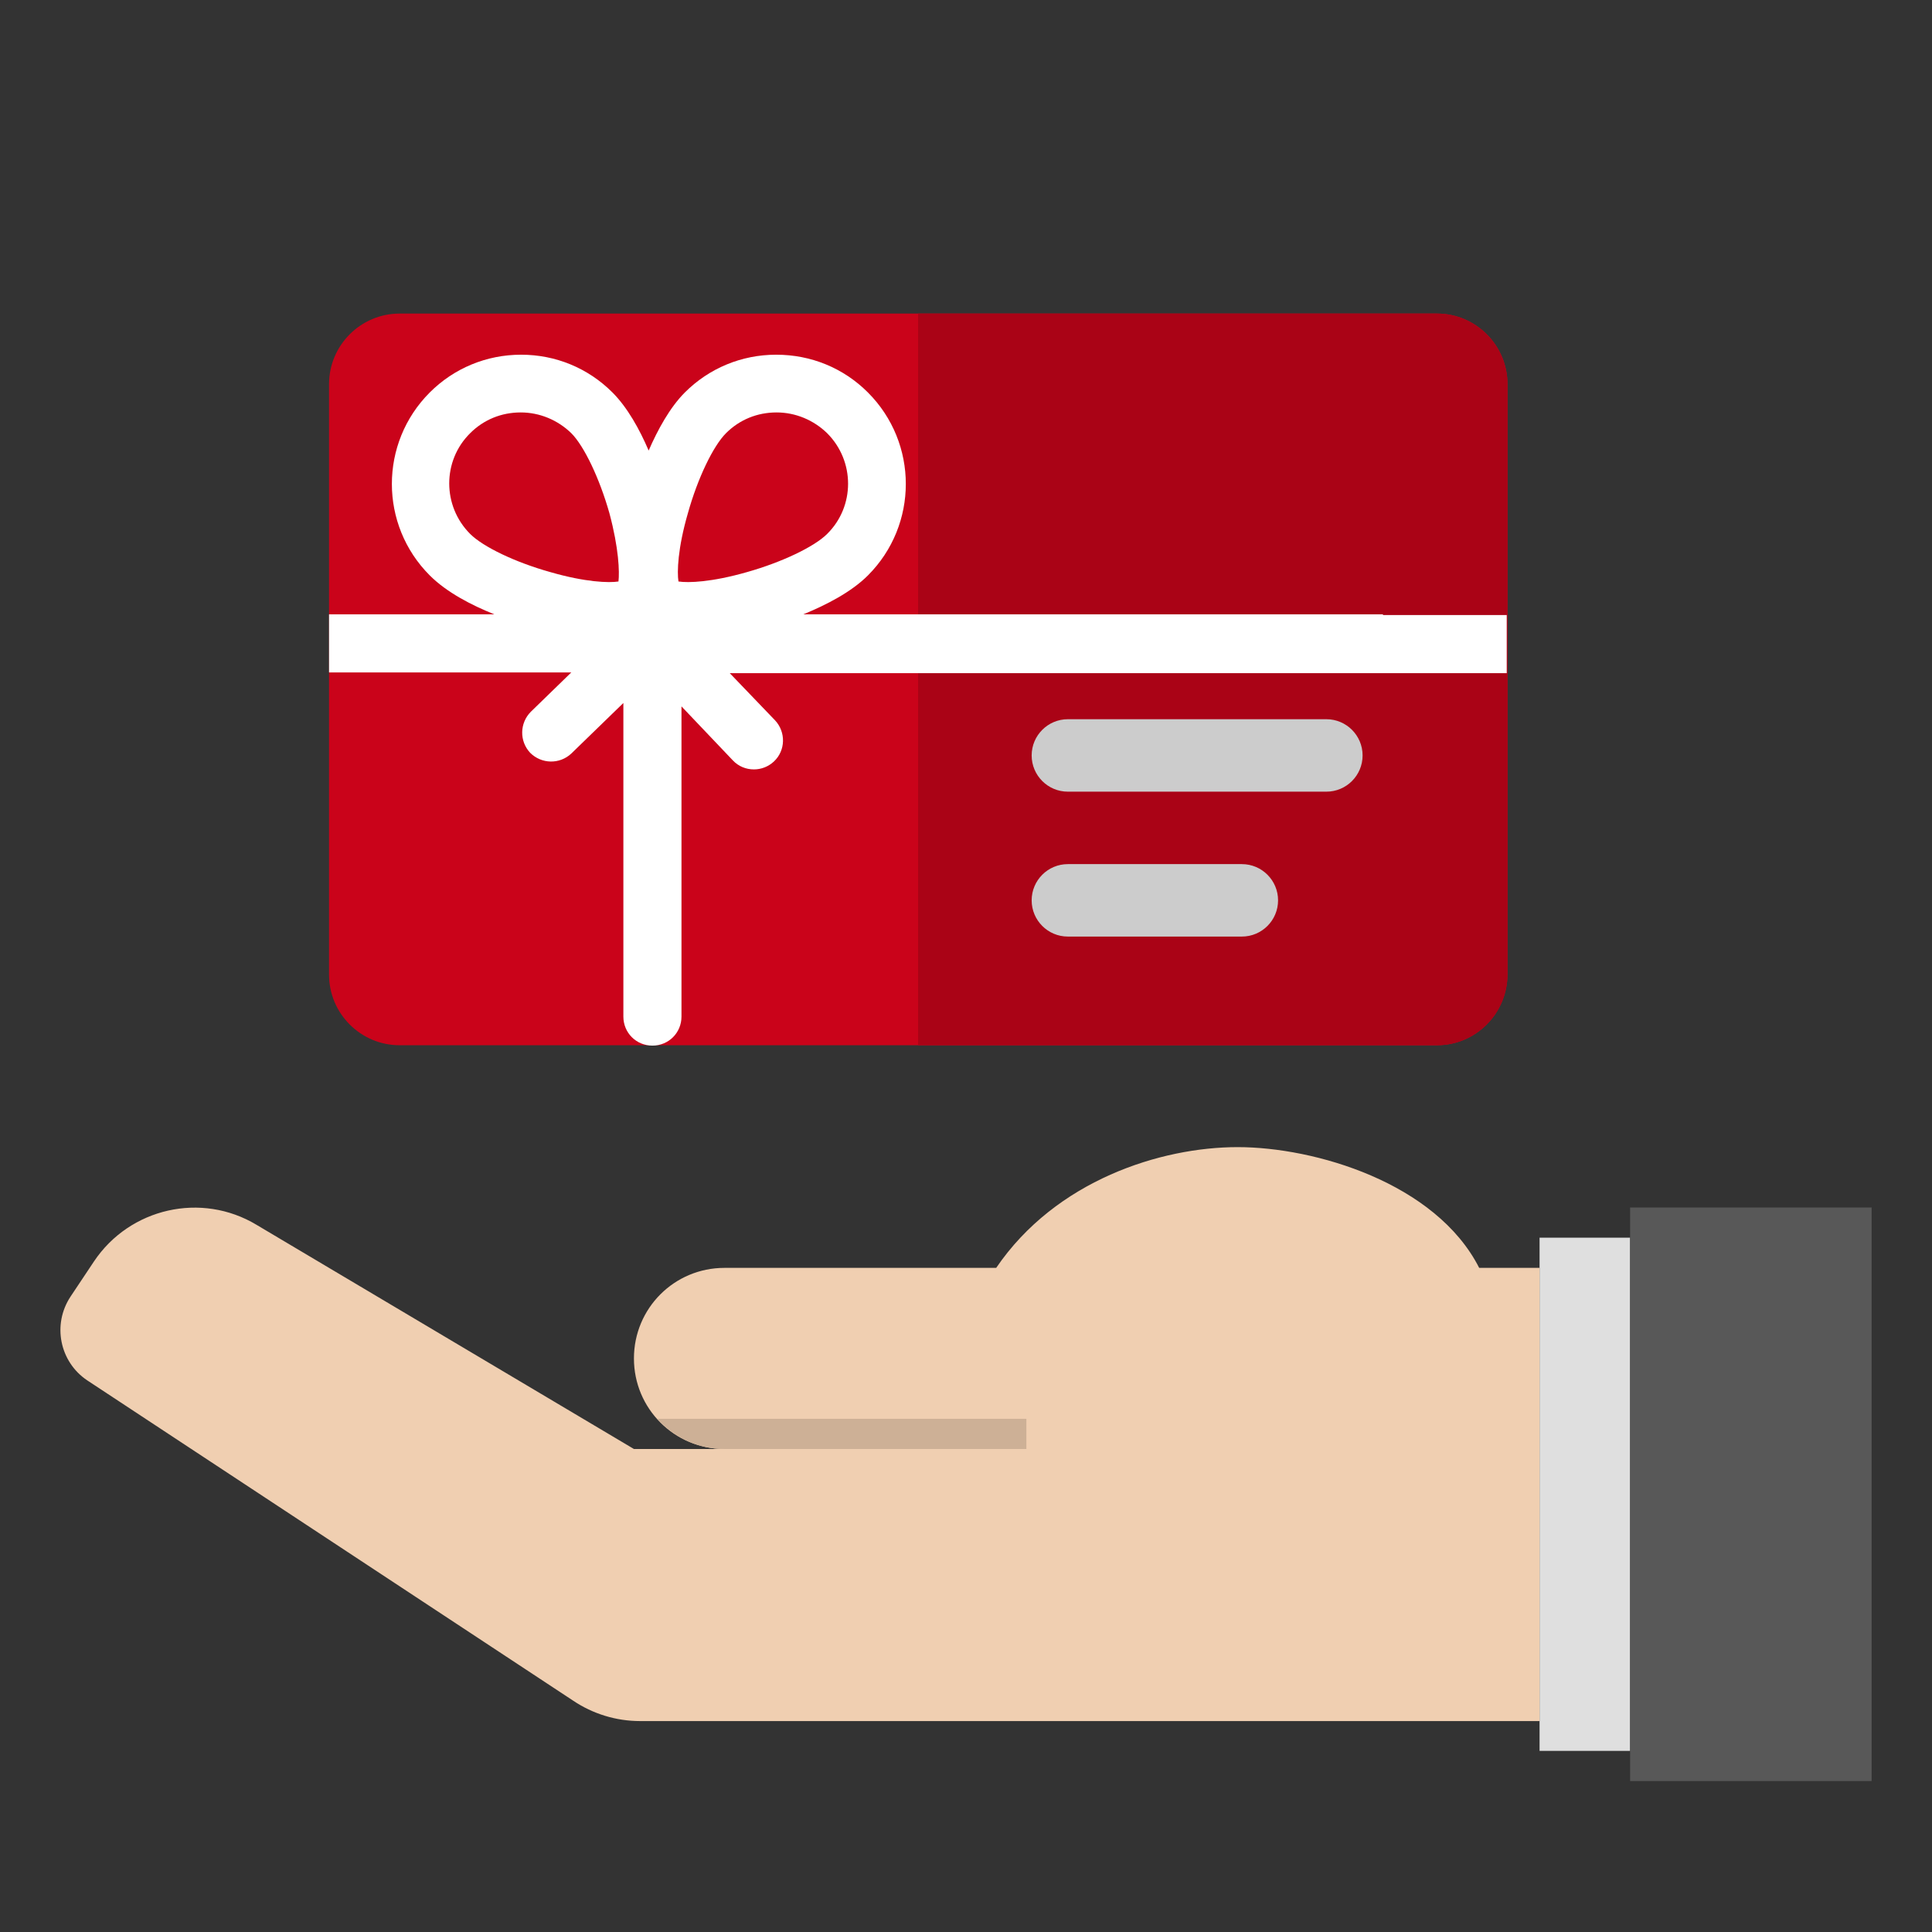 <?xml version="1.0" encoding="utf-8"?>
<!-- Generator: Adobe Illustrator 22.1.0, SVG Export Plug-In . SVG Version: 6.00 Build 0)  -->
<svg version="1.1" id="Layer_2_1_" xmlns="http://www.w3.org/2000/svg" xmlns:xlink="http://www.w3.org/1999/xlink" x="0px" y="0px"
	 viewBox="0 0 512 512" style="enable-background:new 0 0 512 512;" xml:space="preserve">
<rect x="0" y="0" width="512" height="512" fill="#333333" stroke="none"/>
<style type="text/css">
	.st0{fill:#CA031A;}
	.st1{fill:#AA0316;}
	.st2{fill:#CCCCCC;}
	.st3{fill:#FFFFFF;}
	.st4{fill:#DFDFDF;}
	.st5{fill:#585858;}
	.st6{fill:#F0CFB1;}
	.st7{fill:#CDB096;}
</style>
<path class="st0" d="M380.8,277H105.9c-10.3,0-18.7-8.4-18.7-18.7V101.8c0-10.3,8.4-18.7,18.7-18.7h274.9c10.3,0,18.7,8.4,18.7,18.7
	v156.5C399.4,268.6,391.1,277,380.8,277z M380.8,102.3L380.8,102.3L380.8,102.3z"/>
<path class="st1" d="M380.8,83.1H243.3V277h137.5c10.3,0,18.7-8.4,18.7-18.7V101.8C399.5,91.5,391.1,83.1,380.8,83.1z"/>
<path class="st2" d="M351.5,209.8H283c-5.3,0-9.6-4.3-9.6-9.6c0-5.3,4.3-9.6,9.6-9.6h68.5c5.3,0,9.6,4.3,9.6,9.6
	C361.1,205.5,356.8,209.8,351.5,209.8z"/>
<path class="st2" d="M329.1,248.2H283c-5.3,0-9.6-4.3-9.6-9.6c0-5.3,4.3-9.6,9.6-9.6h46.1c5.3,0,9.6,4.3,9.6,9.6
	C338.7,243.9,334.4,248.2,329.1,248.2z"/>
<path class="st3" d="M366.5,162.8H243.3h-30.4c6.1-2.5,12.7-5.9,17.1-10.3c13.4-13.4,13.4-35.1,0-48.5c-6.5-6.5-15.1-10-24.3-10
	s-17.8,3.6-24.2,10c-4,4-7.2,9.9-9.6,15.4c-2.4-5.6-5.6-11.4-9.6-15.4c-6.5-6.5-15.1-10-24.2-10c-9.2,0-17.8,3.6-24.2,10
	c-13.4,13.4-13.4,35.1,0,48.5c4.5,4.5,11.1,7.9,17.1,10.3H116v0H87.2v15.4H116v0h35.4l-10.7,10.4c-3,3-3.1,7.8-0.2,10.9
	c3,3,7.8,3.1,10.9,0.2l13.8-13.4v83.1c0,4.3,3.4,7.7,7.7,7.7s7.7-3.4,7.7-7.7v-82.2l13.6,14.3c1.5,1.6,3.5,2.4,5.6,2.4
	c1.9,0,3.8-0.7,5.3-2.1c3.1-2.9,3.2-7.8,0.3-10.9l-12-12.5h49.8h123.2h32.9v-15.4H366.5z M163.9,154.1c-2.5,0.4-8.8,0.2-18.1-2.5
	c-9.3-2.6-17.8-6.7-21.2-10.1c-7.4-7.4-7.4-19.4,0-26.7c3.6-3.6,8.3-5.5,13.4-5.5c5,0,9.8,2,13.4,5.5c3.4,3.4,7.5,12,10.1,21.2
	C164,145.3,164.2,151.6,163.9,154.1z M179.8,154.1c-0.4-2.5-0.2-8.8,2.5-18.1c2.6-9.3,6.7-17.8,10.1-21.2c3.6-3.6,8.3-5.5,13.4-5.5
	c5,0,9.8,2,13.4,5.5c7.4,7.4,7.4,19.4,0,26.7c-3.4,3.4-12,7.5-21.2,10.1C188.6,154.3,182.4,154.5,179.8,154.1z"/>
<g>
	<rect x="408" y="328" class="st4" width="24" height="136"/>
</g>
<g>
	<rect x="432" y="320" class="st5" width="64" height="152"/>
</g>
<g>
	<path class="st6" d="M392,336c-11.5-22.6-43.6-32-64-32s-48.2,8.8-64,32h-72c-13.3,0-24,10.7-24,24s10.7,24,24,24h-24L68,324.6
		c-14.6-8.8-33.6-4.5-43.1,9.7l-6.2,9.3c-4.9,7.4-2.9,17.3,4.4,22.2l128.8,84.9c5.2,3.5,11.4,5.4,17.7,5.4c27.4,0,103.4,0,102.4,0
		h136V336H392z"/>
</g>
<g>
	<path class="st7" d="M174.2,376c4.4,4.9,10.7,8,17.8,8h80v-8H174.2z"/>
</g>
</svg>
